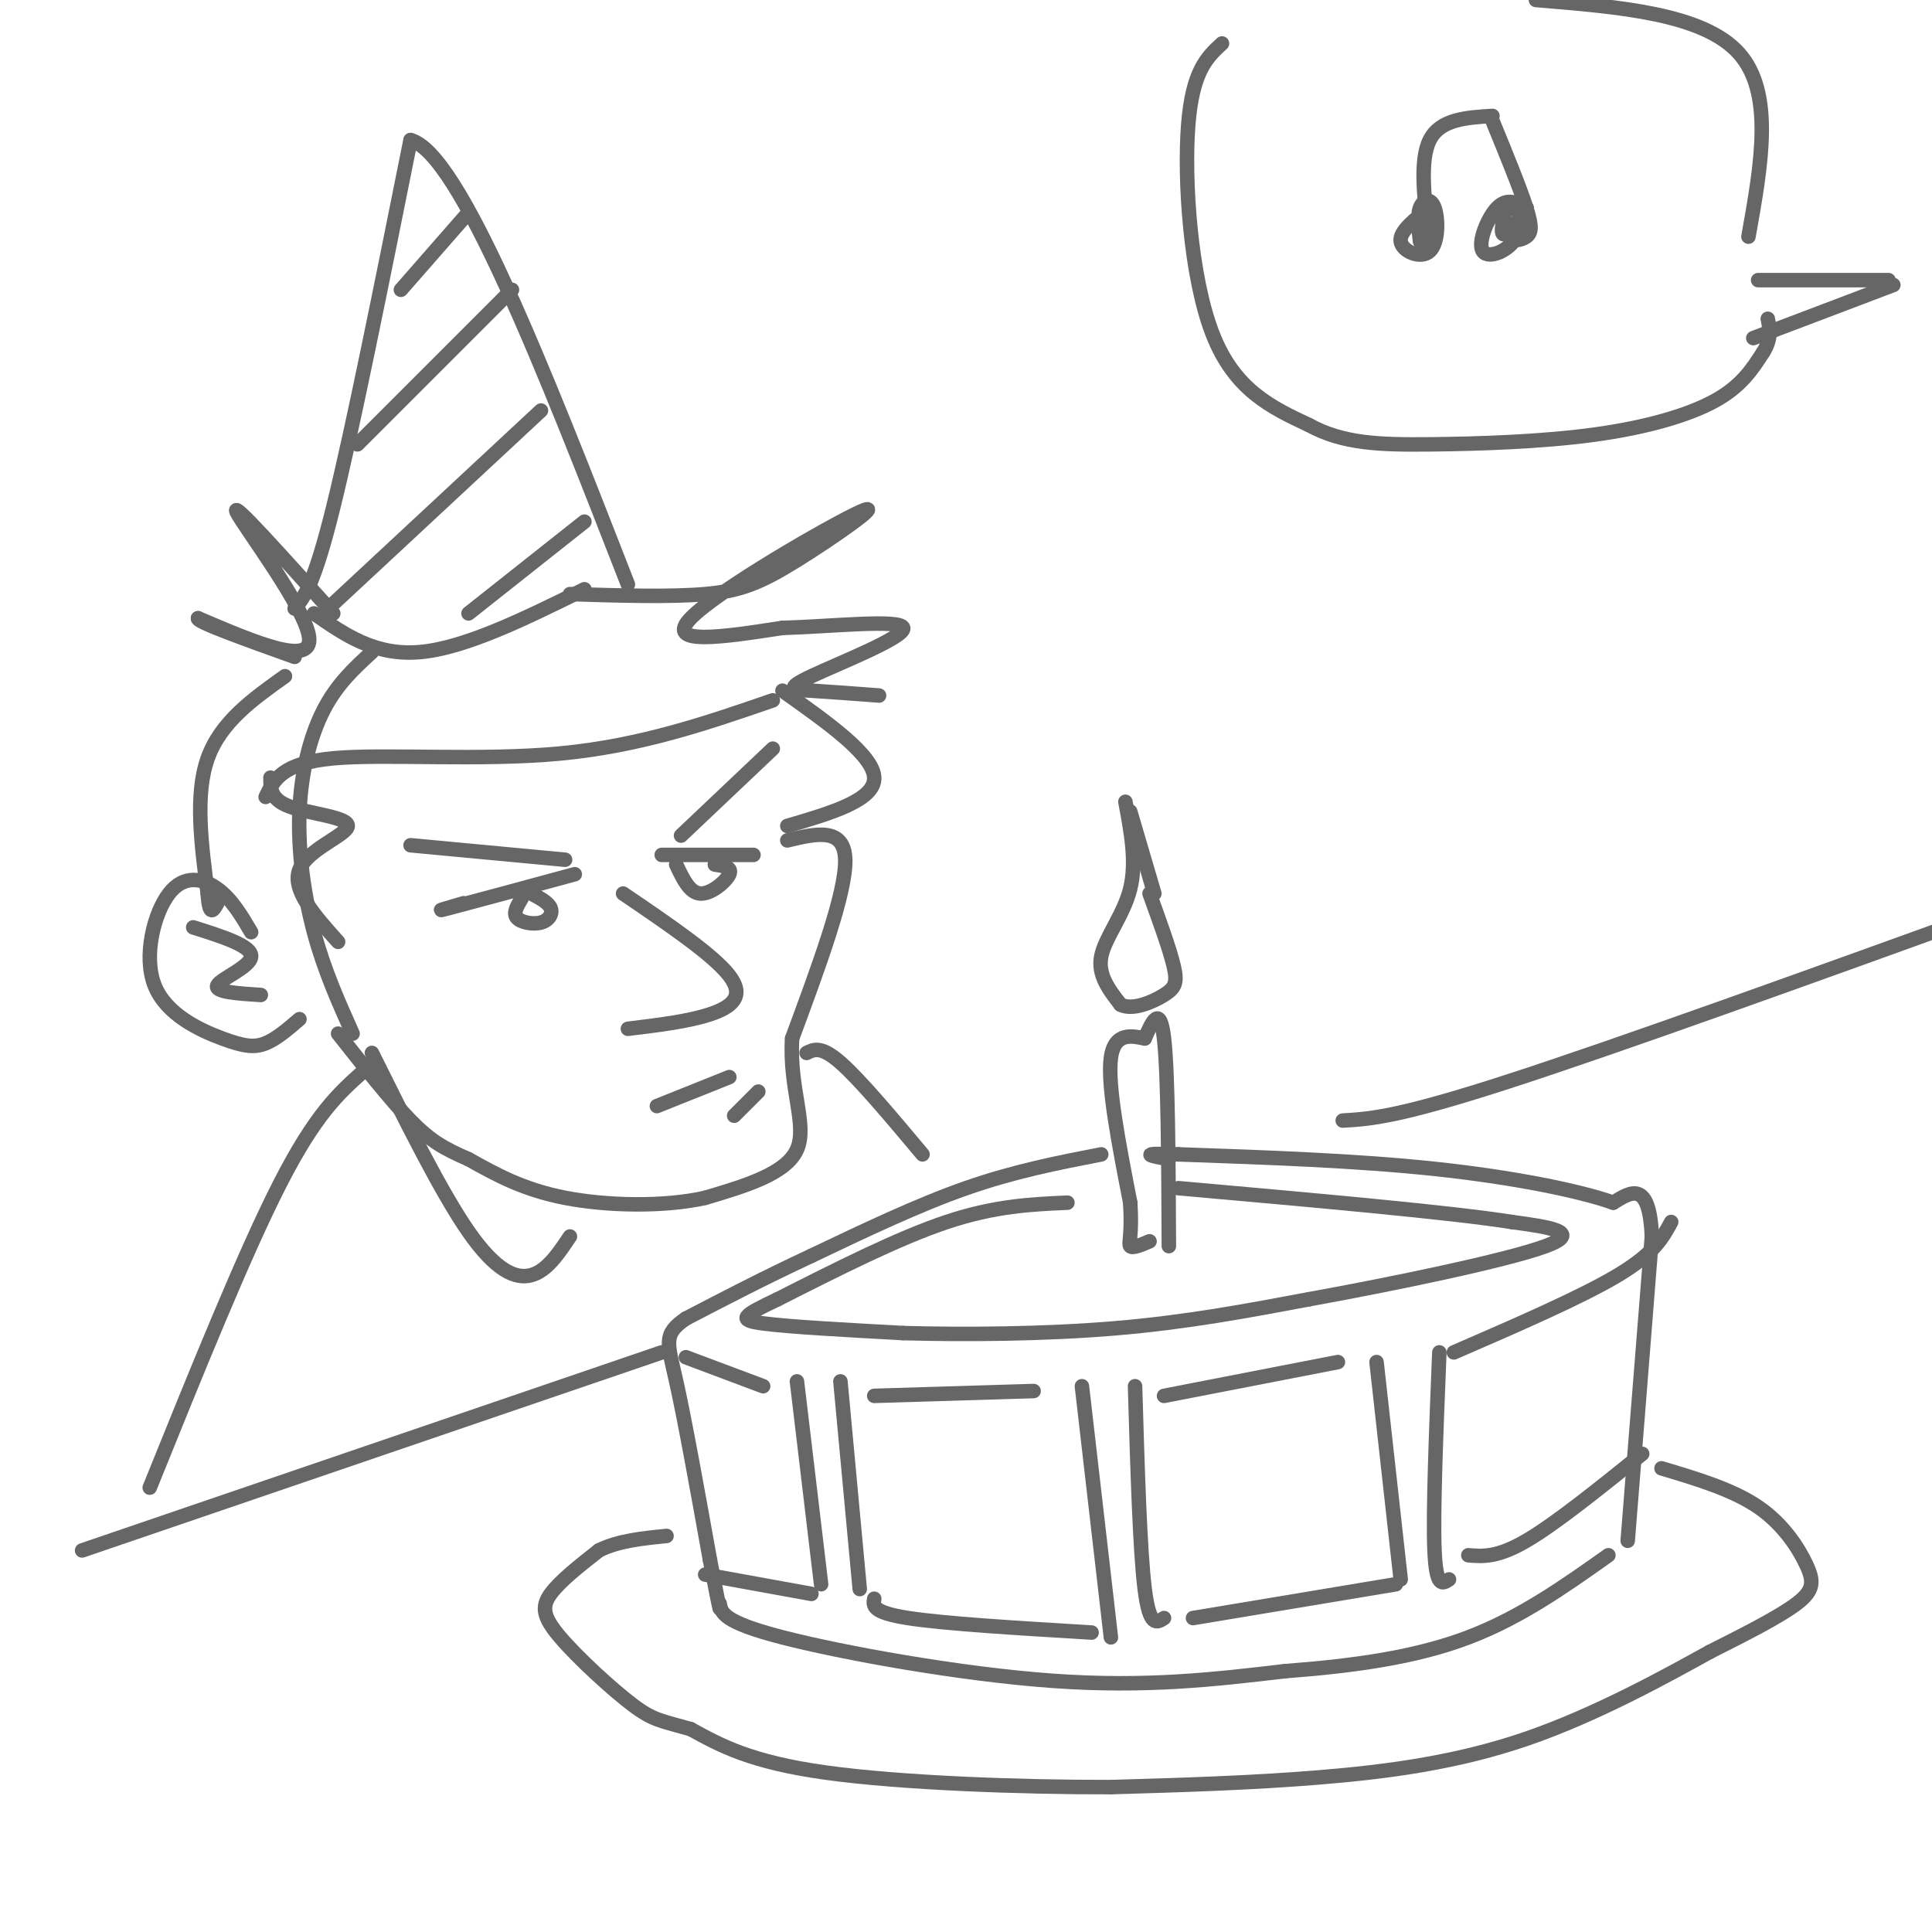 <svg viewBox='0 0 400 400' version='1.1' xmlns='http://www.w3.org/2000/svg' xmlns:xlink='http://www.w3.org/1999/xlink'><g fill='none' stroke='rgb(102,102,102)' stroke-width='3' stroke-linecap='round' stroke-linejoin='round'><path d='M337,319c0.000,0.000 5.000,-63.000 5,-63'/><path d='M342,256c-0.500,-11.667 -4.250,-9.333 -8,-7'/><path d='M334,249c-7.111,-2.511 -20.889,-5.289 -37,-7c-16.111,-1.711 -34.556,-2.356 -53,-3'/><path d='M244,239c-9.167,-0.333 -5.583,0.333 -2,1'/><path d='M242,258c-0.083,-17.917 -0.167,-35.833 -1,-43c-0.833,-7.167 -2.417,-3.583 -4,0'/><path d='M237,215c-2.356,-0.444 -6.244,-1.556 -7,4c-0.756,5.556 1.622,17.778 4,30'/><path d='M234,249c0.444,6.711 -0.444,8.489 0,9c0.444,0.511 2.222,-0.244 4,-1'/><path d='M228,239c-9.000,1.750 -18.000,3.500 -28,7c-10.000,3.500 -21.000,8.750 -32,14'/><path d='M168,260c-9.667,4.500 -17.833,8.750 -26,13'/><path d='M142,273c-4.800,3.267 -3.800,4.933 -2,13c1.800,8.067 4.400,22.533 7,37'/><path d='M147,323c1.500,7.833 1.750,8.917 2,10'/><path d='M149,332c0.333,1.911 0.667,3.822 13,7c12.333,3.178 36.667,7.622 56,9c19.333,1.378 33.667,-0.311 48,-2'/><path d='M266,346c14.622,-1.111 27.178,-2.889 38,-7c10.822,-4.111 19.911,-10.556 29,-17'/><path d='M344,304c7.369,2.202 14.738,4.405 20,8c5.262,3.595 8.417,8.583 10,12c1.583,3.417 1.595,5.262 -2,8c-3.595,2.738 -10.798,6.369 -18,10'/><path d='M354,342c-9.333,5.167 -23.667,13.083 -38,18c-14.333,4.917 -28.667,6.833 -43,8c-14.333,1.167 -28.667,1.583 -43,2'/><path d='M230,370c-18.556,0.044 -43.444,-0.844 -59,-3c-15.556,-2.156 -21.778,-5.578 -28,-9'/><path d='M143,358c-6.204,-1.791 -7.715,-1.769 -12,-5c-4.285,-3.231 -11.346,-9.716 -15,-14c-3.654,-4.284 -3.901,-6.367 -2,-9c1.901,-2.633 5.951,-5.817 10,-9'/><path d='M124,321c4.000,-2.000 9.000,-2.500 14,-3'/><path d='M165,286c0.000,0.000 5.000,42.000 5,42'/><path d='M174,286c0.000,0.000 4.000,43.000 4,43'/><path d='M224,287c0.000,0.000 6.000,52.000 6,52'/><path d='M235,287c0.500,17.000 1.000,34.000 2,42c1.000,8.000 2.500,7.000 4,6'/><path d='M285,282c0.000,0.000 5.000,45.000 5,45'/><path d='M298,280c-0.667,16.583 -1.333,33.167 -1,41c0.333,7.833 1.667,6.917 3,6'/><path d='M301,280c13.250,-5.750 26.500,-11.500 34,-16c7.500,-4.500 9.250,-7.750 11,-11'/><path d='M304,322c3.000,0.250 6.000,0.500 12,-3c6.000,-3.500 15.000,-10.750 24,-18'/><path d='M289,328c0.000,0.000 -42.000,7.000 -42,7'/><path d='M226,338c-15.250,-0.917 -30.500,-1.833 -38,-3c-7.500,-1.167 -7.250,-2.583 -7,-4'/><path d='M168,330c0.000,0.000 -22.000,-4.000 -22,-4'/><path d='M142,281c0.000,0.000 16.000,6.000 16,6'/><path d='M181,289c0.000,0.000 33.000,-1.000 33,-1'/><path d='M241,289c0.000,0.000 36.000,-7.000 36,-7'/><path d='M221,249c-7.500,0.333 -15.000,0.667 -25,4c-10.000,3.333 -22.500,9.667 -35,16'/><path d='M161,269c-7.400,3.511 -8.400,4.289 -3,5c5.400,0.711 17.200,1.356 29,2'/><path d='M187,276c12.511,0.356 29.289,0.244 44,-1c14.711,-1.244 27.356,-3.622 40,-6'/><path d='M271,269c17.422,-3.156 40.978,-8.044 49,-11c8.022,-2.956 0.511,-3.978 -7,-5'/><path d='M313,253c-12.667,-2.000 -40.833,-4.500 -69,-7'/><path d='M17,321c0.000,0.000 120.000,-41.000 120,-41'/><path d='M278,232c5.667,-0.333 11.333,-0.667 34,-8c22.667,-7.333 62.333,-21.667 102,-36'/><path d='M61,126c2.000,-2.417 4.000,-4.833 8,-21c4.000,-16.167 10.000,-46.083 16,-76'/><path d='M85,29c10.167,2.667 27.583,47.333 45,92'/><path d='M65,127c6.333,4.417 12.667,8.833 22,8c9.333,-0.833 21.667,-6.917 34,-13'/><path d='M118,123c10.386,0.317 20.772,0.635 28,0c7.228,-0.635 11.298,-2.222 19,-7c7.702,-4.778 19.035,-12.748 13,-10c-6.035,2.748 -29.439,16.214 -35,22c-5.561,5.786 6.719,3.893 19,2'/><path d='M162,130c9.708,-0.252 24.478,-1.882 25,0c0.522,1.882 -13.206,7.276 -19,10c-5.794,2.724 -3.656,2.778 0,3c3.656,0.222 8.828,0.611 14,1'/><path d='M69,127c-10.622,-11.844 -21.244,-23.689 -20,-21c1.244,2.689 14.356,19.911 15,26c0.644,6.089 -11.178,1.044 -23,-4'/><path d='M41,128c-0.500,0.667 9.750,4.333 20,8'/><path d='M59,140c-6.667,4.750 -13.333,9.500 -16,17c-2.667,7.500 -1.333,17.750 0,28'/><path d='M43,185c0.333,5.000 1.167,3.500 2,2'/><path d='M52,193c-2.015,-3.426 -4.029,-6.851 -7,-9c-2.971,-2.149 -6.898,-3.021 -10,1c-3.102,4.021 -5.378,12.933 -3,19c2.378,6.067 9.409,9.287 14,11c4.591,1.713 6.740,1.918 9,1c2.260,-0.918 4.630,-2.959 7,-5'/><path d='M119,181c-11.083,3.000 -22.167,6.000 -26,7c-3.833,1.000 -0.417,0.000 3,-1'/><path d='M108,186c-0.905,1.506 -1.810,3.012 -1,4c0.810,0.988 3.333,1.458 5,1c1.667,-0.458 2.476,-1.845 2,-3c-0.476,-1.155 -2.238,-2.077 -4,-3'/><path d='M137,177c0.000,0.000 19.000,0.000 19,0'/><path d='M140,179c1.378,2.933 2.756,5.867 5,6c2.244,0.133 5.356,-2.533 6,-4c0.644,-1.467 -1.178,-1.733 -3,-2'/><path d='M162,143c9.417,6.667 18.833,13.333 19,18c0.167,4.667 -8.917,7.333 -18,10'/><path d='M163,174c5.917,-1.417 11.833,-2.833 12,4c0.167,6.833 -5.417,21.917 -11,37'/><path d='M164,215c-0.644,10.422 3.244,17.978 1,23c-2.244,5.022 -10.622,7.511 -19,10'/><path d='M146,248c-8.511,1.911 -20.289,1.689 -29,0c-8.711,-1.689 -14.356,-4.844 -20,-8'/><path d='M97,240c-5.111,-2.222 -7.889,-3.778 -12,-8c-4.111,-4.222 -9.556,-11.111 -15,-18'/><path d='M129,185c9.356,6.356 18.711,12.711 22,17c3.289,4.289 0.511,6.511 -4,8c-4.511,1.489 -10.756,2.244 -17,3'/><path d='M151,223c0.000,0.000 -15.000,6.000 -15,6'/><path d='M157,226c0.000,0.000 -5.000,5.000 -5,5'/><path d='M77,218c7.178,14.444 14.356,28.889 20,37c5.644,8.111 9.756,9.889 13,9c3.244,-0.889 5.622,-4.444 8,-8'/><path d='M75,222c-4.833,4.333 -9.667,8.667 -17,23c-7.333,14.333 -17.167,38.667 -27,63'/><path d='M167,218c1.500,-0.750 3.000,-1.500 7,2c4.000,3.500 10.500,11.250 17,19'/><path d='M233,166c1.178,6.267 2.356,12.533 1,18c-1.356,5.467 -5.244,10.133 -6,14c-0.756,3.867 1.622,6.933 4,10'/><path d='M232,208c2.476,1.274 6.667,-0.542 9,-2c2.333,-1.458 2.810,-2.560 2,-6c-0.810,-3.440 -2.905,-9.220 -5,-15'/><path d='M234,168c0.000,0.000 5.000,17.000 5,17'/><path d='M117,178c0.000,0.000 -32.000,-3.000 -32,-3'/><path d='M141,173c0.000,0.000 19.000,-18.000 19,-18'/><path d='M97,44c0.000,0.000 -14.000,16.000 -14,16'/><path d='M106,60c0.000,0.000 -32.000,32.000 -32,32'/><path d='M112,85c0.000,0.000 -43.000,40.000 -43,40'/><path d='M121,108c0.000,0.000 -24.000,19.000 -24,19'/><path d='M77,135c-3.619,3.315 -7.238,6.631 -10,12c-2.762,5.369 -4.667,12.792 -5,21c-0.333,8.208 0.905,17.202 3,25c2.095,7.798 5.048,14.399 8,21'/><path d='M55,165c1.667,-3.511 3.333,-7.022 14,-8c10.667,-0.978 30.333,0.578 47,-1c16.667,-1.578 30.333,-6.289 44,-11'/><path d='M56,161c-0.012,2.262 -0.024,4.524 4,6c4.024,1.476 12.083,2.167 12,4c-0.083,1.833 -8.310,4.810 -10,9c-1.690,4.190 3.155,9.595 8,15'/><path d='M40,192c6.044,1.911 12.089,3.822 12,6c-0.089,2.178 -6.311,4.622 -7,6c-0.689,1.378 4.156,1.689 9,2'/><path d='M391,58c0.000,0.000 -27.000,0.000 -27,0'/><path d='M392,59c0.000,0.000 -29.000,11.000 -29,11'/><path d='M296,43c-3.161,2.470 -6.322,4.941 -6,7c0.322,2.059 4.128,3.707 6,2c1.872,-1.707 1.812,-6.767 1,-9c-0.812,-2.233 -2.375,-1.638 -3,0c-0.625,1.638 -0.313,4.319 0,7'/><path d='M296,50c-1.083,-8.333 -2.167,-16.667 0,-21c2.167,-4.333 7.583,-4.667 13,-5'/><path d='M316,43c-1.981,-1.040 -3.962,-2.079 -6,0c-2.038,2.079 -4.132,7.278 -3,9c1.132,1.722 5.489,-0.033 7,-3c1.511,-2.967 0.176,-7.145 -1,-7c-1.176,0.145 -2.193,4.613 -2,6c0.193,1.387 1.597,-0.306 3,-2'/><path d='M316,43c0.000,0.000 0.100,0.100 0.1,0.1'/><path d='M316,43c-1.565,2.464 -3.131,4.929 -3,6c0.131,1.071 1.958,0.750 3,0c1.042,-0.750 1.298,-1.929 0,-6c-1.298,-4.071 -4.149,-11.036 -7,-18'/><path d='M362,49c2.667,-14.917 5.333,-29.833 -2,-38c-7.333,-8.167 -24.667,-9.583 -42,-11'/><path d='M253,9c-3.067,2.822 -6.133,5.644 -7,17c-0.867,11.356 0.467,31.244 5,43c4.533,11.756 12.267,15.378 20,19'/><path d='M271,88c7.062,3.887 14.718,4.104 25,4c10.282,-0.104 23.191,-0.528 34,-2c10.809,-1.472 19.517,-3.992 25,-7c5.483,-3.008 7.742,-6.504 10,-10'/><path d='M365,73c1.833,-2.833 1.417,-4.917 1,-7'/></g>
</svg>